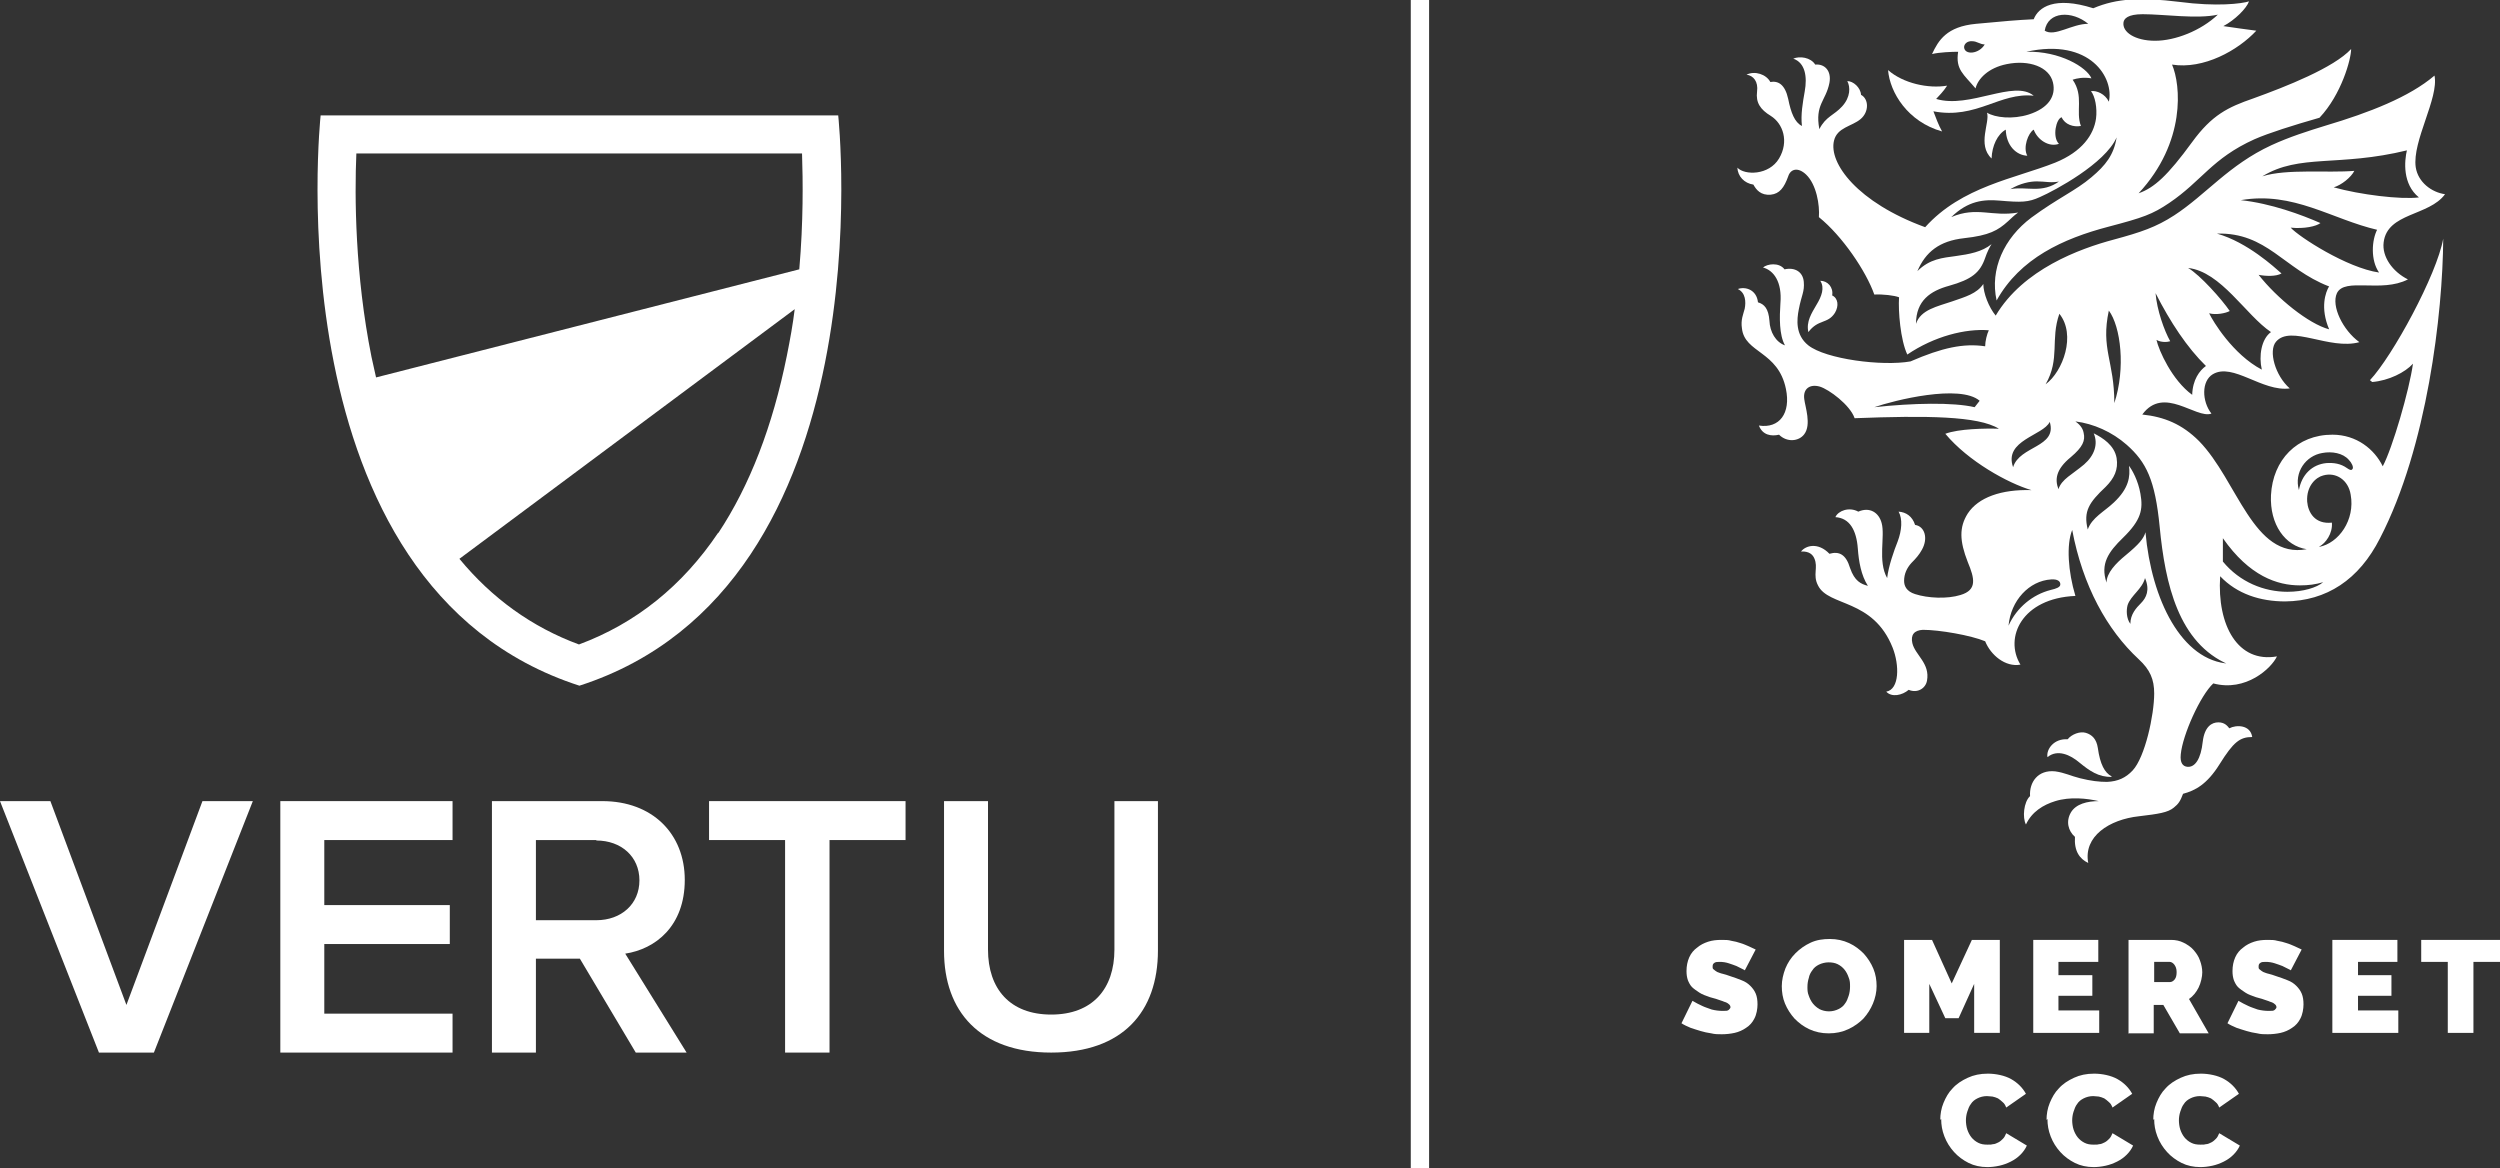 <?xml version="1.0" encoding="UTF-8"?>
<svg xmlns="http://www.w3.org/2000/svg" version="1.1" viewBox="0 0 545.8 255">
  <rect x="0" y="0" width="545.8" height="255" fill="#333333" stroke="none"/>
  <defs>
    <style>
      .cls-1 {
        fill: #fff;
      }
    </style>
  </defs>
  <!-- Generator: Adobe Illustrator 28.6.0, SVG Export Plug-In . SVG Version: 1.2.0 Build 709)  -->
  <g>
    <g id="Layer_1">
      <g>
        <g>
          <path class="cls-1" d="M183,25.2h-113s-11.1,102.7,56.5,124.5c67.6-21.8,56.5-124.5,56.5-124.5ZM77.8,33.5h97.3c.2,5.9.3,14.9-.6,25.3l-92.4,23.6c-.3-1.5-.7-3-1-4.5-3.6-18-3.7-35-3.3-44.4ZM156.8,116.3c-7.8,11.6-18,19.8-30.4,24.4-10.3-3.8-19-10.1-26.1-18.7l73.2-54.5c-.4,3.3-1,6.6-1.7,10.1-3.1,15.4-8.1,28.4-15,38.8Z"/>
          <g>
            <path class="cls-1" d="M21.6,229.8L0,174.9h11l16.6,44.5,16.6-44.5h11l-21.6,54.9h-12Z"/>
            <path class="cls-1" d="M61.2,229.8v-54.9h37.6v8.5h-28v14.2h27.4v8.5h-27.4v15.2h28v8.5h-37.6Z"/>
            <path class="cls-1" d="M138.8,229.8l-12.2-20.5h-9.6v20.5h-9.6v-54.9h24.1c10.9,0,18,7.1,18,17.2s-6.4,15.1-13,16.1l13.4,21.6h-11.1ZM130.2,183.4h-13.2v17.5h13.2c5.4,0,9.4-3.5,9.4-8.7s-4-8.7-9.4-8.7Z"/>
            <path class="cls-1" d="M171.4,229.8v-46.4h-16.6v-8.5h42.9v8.5h-16.6v46.4h-9.6Z"/>
            <path class="cls-1" d="M206.2,174.9h9.5v32.4c0,8.6,4.8,14.2,13.8,14.2s13.8-5.6,13.8-14.2v-32.4h9.5v32.6c0,13.4-7.7,22.3-23.3,22.3s-23.4-9-23.4-22.2v-32.7Z"/>
          </g>
        </g>
        <rect class="cls-1" x="308" y="0" width="4" height="255"/>
        <g>
          <path class="cls-1" d="M380.9,211.8c-.6-.3-1.2-.6-1.8-.9-.5-.2-1.1-.4-1.7-.6-.6-.2-1.3-.3-1.9-.3s-.9,0-1.2.2c-.3.2-.4.4-.4.8s0,.5.3.7c.2.2.4.3.7.5.3.1.7.3,1.2.4.5.1,1,.3,1.6.5.9.3,1.8.6,2.5.9.8.3,1.4.7,1.9,1.2.5.5.9,1,1.2,1.7.3.7.4,1.5.4,2.4s-.2,2.2-.7,3.1c-.4.8-1,1.5-1.8,2-.7.5-1.6.9-2.5,1.1-.9.2-1.9.3-2.8.3s-1.5,0-2.3-.2c-.8-.1-1.6-.3-2.3-.5-.8-.2-1.5-.5-2.2-.7-.7-.3-1.4-.6-2-1l2.4-4.9c.7.4,1.4.8,2.1,1.1.6.3,1.3.5,2.1.8.8.2,1.6.3,2.4.3s1,0,1.3-.2c.2-.2.4-.4.4-.6s-.1-.5-.4-.7c-.2-.2-.6-.4-1-.5-.4-.2-.9-.3-1.4-.5-.5-.2-1.1-.3-1.7-.5-.9-.3-1.7-.6-2.3-1-.6-.4-1.2-.8-1.6-1.2-.4-.4-.7-1-.9-1.5-.2-.6-.3-1.2-.3-2,0-1.1.2-2.1.6-3,.4-.9,1-1.6,1.7-2.1.7-.6,1.5-1,2.4-1.3.9-.3,1.9-.4,2.9-.4s1.5,0,2.2.2c.7.1,1.4.3,2,.5.7.2,1.3.5,1.8.7.6.3,1.1.5,1.5.7l-2.4,4.6h0Z"/>
          <path class="cls-1" d="M394.6,215.4c0,.7,0,1.3.3,2,.2.6.5,1.2.9,1.7.4.5.9.9,1.4,1.2.6.3,1.3.5,2.1.5s1.5-.2,2.1-.5c.6-.3,1.1-.7,1.4-1.2.4-.5.6-1.1.8-1.7.2-.6.3-1.3.3-2s0-1.3-.3-2c-.2-.6-.5-1.2-.9-1.7-.4-.5-.9-.9-1.5-1.2-.6-.3-1.3-.4-2-.4s-1.5.2-2.1.5c-.6.3-1.1.7-1.4,1.2-.4.5-.7,1.1-.8,1.7-.2.6-.3,1.3-.3,2h0ZM399.2,225.6c-1.5,0-2.9-.3-4.2-.9-1.3-.6-2.3-1.4-3.2-2.3-.9-1-1.6-2.1-2.1-3.3-.5-1.2-.7-2.5-.7-3.8s.3-2.6.8-3.9c.5-1.2,1.2-2.3,2.2-3.3.9-.9,2-1.7,3.3-2.3,1.3-.6,2.7-.8,4.2-.8s2.9.3,4.2.9c1.3.6,2.3,1.4,3.2,2.3.9,1,1.6,2.1,2.1,3.3.5,1.2.7,2.5.7,3.8s-.3,2.6-.8,3.8c-.5,1.2-1.2,2.3-2.1,3.3-.9.9-2,1.7-3.3,2.3-1.3.6-2.7.9-4.2.9h0Z"/>
          <polygon class="cls-1" points="431 225.5 431 214.8 427.6 222.3 424.7 222.3 421.2 214.8 421.2 225.5 415.7 225.5 415.7 205.2 421.8 205.2 426.1 214.7 430.5 205.2 436.6 205.2 436.6 225.5 431 225.5 431 225.5"/>
          <polygon class="cls-1" points="458.3 220.6 458.3 225.5 443.9 225.5 443.9 205.2 458.1 205.2 458.1 210 449.4 210 449.4 212.9 456.8 212.9 456.8 217.4 449.4 217.4 449.4 220.6 458.3 220.6 458.3 220.6"/>
          <path class="cls-1" d="M470.3,214.4h3.5c.3,0,.7-.2,1-.6.3-.4.4-.9.4-1.6s-.2-1.2-.5-1.6c-.3-.4-.7-.6-1-.6h-3.4v4.3h0ZM464.7,225.5v-20.3h9.3c1,0,1.9.2,2.7.6.8.4,1.6.9,2.2,1.6.6.7,1.1,1.4,1.4,2.3.3.8.5,1.7.5,2.6s-.3,2.3-.8,3.3c-.5,1-1.2,1.9-2.1,2.5l4.3,7.5h-6.3l-3.6-6.2h-2.1v6.2h-5.6Z"/>
          <path class="cls-1" d="M500.1,211.8c-.6-.3-1.2-.6-1.8-.9-.5-.2-1.1-.4-1.7-.6-.6-.2-1.3-.3-1.9-.3s-.9,0-1.2.2c-.3.2-.4.4-.4.8s0,.5.3.7c.2.2.4.3.7.5.3.1.7.3,1.2.4.5.1,1,.3,1.6.5.9.3,1.8.6,2.5.9.8.3,1.4.7,1.9,1.2.5.5.9,1,1.2,1.7.3.7.4,1.5.4,2.4s-.2,2.2-.7,3.1c-.4.8-1,1.5-1.8,2-.7.5-1.6.9-2.5,1.1-.9.2-1.9.3-2.8.3s-1.5,0-2.3-.2c-.8-.1-1.6-.3-2.3-.5-.8-.2-1.5-.5-2.2-.7-.7-.3-1.4-.6-2-1l2.4-4.9c.7.4,1.4.8,2.1,1.1.6.3,1.3.5,2.1.8.8.2,1.6.3,2.4.3s1,0,1.3-.2c.2-.2.4-.4.4-.6s-.1-.5-.4-.7c-.2-.2-.6-.4-1-.5-.4-.2-.9-.3-1.4-.5-.5-.2-1.1-.3-1.7-.5-.9-.3-1.7-.6-2.3-1-.6-.4-1.2-.8-1.6-1.2-.4-.4-.7-1-.9-1.5-.2-.6-.3-1.2-.3-2,0-1.1.2-2.1.6-3,.4-.9,1-1.6,1.7-2.1.7-.6,1.5-1,2.4-1.3.9-.3,1.9-.4,2.9-.4s1.5,0,2.2.2c.7.1,1.4.3,2,.5.7.2,1.3.5,1.8.7.6.3,1.1.5,1.5.7l-2.4,4.6h0Z"/>
          <polygon class="cls-1" points="523.6 220.6 523.6 225.5 509.2 225.5 509.2 205.2 523.4 205.2 523.4 210 514.8 210 514.8 212.9 522.1 212.9 522.1 217.4 514.8 217.4 514.8 220.6 523.6 220.6 523.6 220.6"/>
          <polygon class="cls-1" points="545.8 210 540 210 540 225.5 534.4 225.5 534.4 210 528.6 210 528.6 205.2 545.8 205.2 545.8 210 545.8 210"/>
          <path class="cls-1" d="M423.6,244.5c0-1.2.2-2.5.7-3.7.5-1.2,1.1-2.3,2-3.2.9-1,2-1.7,3.3-2.3,1.3-.6,2.7-.9,4.4-.9s3.7.4,5.1,1.2c1.4.8,2.5,1.9,3.2,3.2l-4.3,3c-.2-.5-.4-.9-.8-1.2-.3-.3-.7-.6-1-.8-.4-.2-.8-.3-1.2-.4-.4,0-.8-.1-1.2-.1-.8,0-1.5.2-2.1.5-.6.3-1.1.7-1.4,1.2-.4.5-.6,1.1-.8,1.7-.2.6-.3,1.3-.3,1.9s.1,1.4.3,2c.2.6.5,1.2.9,1.7.4.5.9.9,1.5,1.2.6.3,1.2.4,2,.4s.8,0,1.2-.1c.4,0,.8-.2,1.2-.4.4-.2.7-.5,1-.8.3-.3.5-.7.7-1.2l4.5,2.7c-.3.7-.8,1.4-1.4,2-.6.6-1.3,1.1-2.1,1.5-.8.4-1.6.7-2.5.9-.9.2-1.8.3-2.6.3-1.5,0-2.9-.3-4.1-.9-1.2-.6-2.3-1.4-3.2-2.4-.9-1-1.6-2.1-2.1-3.4-.5-1.3-.7-2.5-.7-3.8h0Z"/>
          <path class="cls-1" d="M446.8,244.5c0-1.2.2-2.5.7-3.7.5-1.2,1.1-2.3,2-3.2.9-1,2-1.7,3.3-2.3,1.3-.6,2.7-.9,4.4-.9s3.7.4,5.1,1.2c1.4.8,2.5,1.9,3.2,3.2l-4.3,3c-.2-.5-.4-.9-.8-1.2-.3-.3-.7-.6-1-.8-.4-.2-.8-.3-1.2-.4-.4,0-.8-.1-1.2-.1-.8,0-1.5.2-2.1.5-.6.3-1.1.7-1.4,1.2-.4.5-.6,1.1-.8,1.7-.2.6-.3,1.3-.3,1.9s.1,1.4.3,2c.2.6.5,1.2.9,1.7.4.5.9.9,1.5,1.2.6.3,1.2.4,2,.4s.8,0,1.2-.1c.4,0,.8-.2,1.2-.4.4-.2.7-.5,1-.8.3-.3.5-.7.7-1.2l4.5,2.7c-.3.7-.8,1.4-1.4,2-.6.6-1.3,1.1-2.1,1.5-.8.4-1.6.7-2.5.9-.9.2-1.8.3-2.6.3-1.5,0-2.9-.3-4.1-.9-1.2-.6-2.3-1.4-3.2-2.4-.9-1-1.6-2.1-2.1-3.4-.5-1.3-.7-2.5-.7-3.8h0Z"/>
          <path class="cls-1" d="M470.1,244.5c0-1.2.2-2.5.7-3.7.5-1.2,1.1-2.3,2-3.2.9-1,2-1.7,3.3-2.3,1.3-.6,2.7-.9,4.4-.9s3.7.4,5.1,1.2c1.4.8,2.5,1.9,3.2,3.2l-4.3,3c-.2-.5-.4-.9-.8-1.2-.3-.3-.7-.6-1-.8-.4-.2-.8-.3-1.2-.4-.4,0-.8-.1-1.2-.1-.8,0-1.5.2-2.1.5-.6.3-1.1.7-1.4,1.2-.4.5-.6,1.1-.8,1.7-.2.6-.3,1.3-.3,1.9s.1,1.4.3,2c.2.6.5,1.2.9,1.7.4.5.9.9,1.5,1.2.6.3,1.2.4,2,.4s.8,0,1.2-.1c.4,0,.8-.2,1.2-.4.4-.2.7-.5,1-.8.3-.3.5-.7.7-1.2l4.5,2.7c-.3.7-.8,1.4-1.4,2-.6.6-1.3,1.1-2.1,1.5-.8.4-1.6.7-2.5.9-.9.2-1.8.3-2.6.3-1.5,0-2.9-.3-4.1-.9-1.2-.6-2.3-1.4-3.2-2.4-.9-1-1.6-2.1-2.1-3.4-.5-1.3-.7-2.5-.7-3.8h0Z"/>
          <path class="cls-1" d="M513.6,102.4c-.2.3-.5.3-1.2-.2-1.4-1-2.9-1.2-4.5-1.1-3.1.3-5.4,2.5-6,5.9-1.1-3.9,1.5-7.5,5.1-8.1,2.1-.4,4.5,0,5.8,1.5.6.6,1.1,1.6.8,2h0ZM506.4,119.3c1.3-.7,2.9-2.8,2.7-5.2-3.7.4-5.2-2.2-5.4-4.6-.2-3.4,1.9-5.3,3.5-5.7,2.8-.8,5.5,1,6,4.2,1,5.5-2.6,10.6-6.9,11.4h0ZM499.4,129.2c-5.1,0-10.4-2.1-14.1-6.6v-5.1c5.8,8.3,11.9,10.3,16.8,10.3,1.9,0,3.4-.2,5.1-.7-1.4,1.2-4.4,2.1-7.8,2.1h0ZM486.7,144.9c-10.4-.6-17-14-18.3-28.7-.4,1.4-1.4,2.6-4.3,5-2.2,1.8-4.2,3.9-4.2,6-1.4-4.1.4-6.7,3.6-9.8,4-3.9,4.4-6.2,3.8-9.6-.5-2.9-1.8-5.2-2.5-6.1.3,2.3,0,4.9-3.3,8-2.1,2-4.8,3.3-5.7,5.9-1-4,.3-5.9,3.9-9.3,1.9-1.9,2.8-3.8,2.4-6.3-.5-2.8-3-4.4-5-5.4,1,2.3.2,4.8-2.1,6.8-2.6,2.2-4.9,3.2-5.6,5.4-.8-2.1-.6-4.3,2.7-7,2.6-2.2,3.2-3.6,2.8-5.3-.2-1.2-1.1-2-1.8-2.5,4,.5,8,2.3,11.2,5.1,4.3,3.8,6.2,7.7,7.2,17.9,1.2,12.5,4.1,25.4,15.1,30.1h0ZM467.4,131.7c-1,1-2.3,2.4-2.3,4.5-.9-1.2-.9-3-.6-4.1.7-2.1,3.2-3.5,3.8-5.9,1.1,2.6.3,4.3-.9,5.5h0ZM447.7,128.8c-3.9,1-7.4,3.8-9.2,7.8.5-5.5,4.5-9.8,9.3-10.1,1.4-.1,2.1.4,2,1.2-.1.5-.8.8-2.1,1.1h0ZM439.5,102c-2.1-5.9,6.6-6.9,8-9.9,1.7,5.6-6.6,5.2-8,9.9h0ZM449.6,68.5c3.7,4.6.8,12.6-3,15.4,3.2-5.6,1-9.7,3-15.4h0ZM460.4,67.8c2.6,3.5,3.7,12.6,1.2,20.2,0-9.2-3-11.8-1.2-20.2h0ZM431.1,88.9c-4.7-1.1-13.5-.9-21.9,0,4.3-1.5,18.7-5.1,23-1.4M449.7,39.5c-3.9,2.9-7.3,1.1-10.8,1.8,2.2-1.3,4.3-1.7,5.8-1.7,1.9,0,3,.4,5,0h0ZM446.4,6.7c.7-4.3,6-4.4,9.5-1.5-3.6,0-7.3,2.9-9.5,1.5h0ZM428.8,10.3c0-.7.7-1.4,1.8-1.3,1,0,1.7.7,2.7.7-1.2,2.1-4.4,2.4-4.5.6h0ZM463.6,4.9c.1-.8.9-1.8,4.2-1.8,4.6,0,11.9,1.1,16.4.1-3.7,3.5-9.3,5.7-13.7,5.7s-7.2-1.9-6.9-4h0ZM481.6,79.9c-1.4,1-2.9,3-3,6.3-4.4-3.2-7.3-9.7-7.8-12,1,.6,2.4.5,3,.3-1.3-2.3-2.9-6.8-3.2-10.5,3.2,6.3,6.9,11.9,11,15.9h0ZM495.8,72.5c-2.1,1.5-2.7,5.2-2,8.2-6.3-3.3-10.7-10.6-11.5-12.3,1.5.4,3.6,0,4.5-.5-1.7-2.5-6.5-7.9-9.1-9.4,7.2.8,12.6,10.3,18.1,14h0ZM508.5,62.5c-.8,1.3-2,4.7,0,9.4-4.5-1.2-11.4-6.8-15.4-11.9,1.5.3,3.8.4,5-.3-1.5-1.3-7.4-6.8-14.1-8.7,10.9-.3,14.6,7.7,24.4,11.5h0ZM519,50.1c-1.2,2.3-1.5,6.7.4,9.4-7-1-17.5-7.8-19.3-9.8,3,.3,5.6-.3,6.5-1-4.1-1.8-10.8-4.3-17.4-5,11.5-2,19.9,4.2,29.9,6.5h0ZM525.5,32.7c-.6,2.5-1,7.5,2.6,10.4-4,.5-12.9-.6-18.6-2.2,1.7-.5,3.8-2.2,4.5-3.6-5.7.5-14.8-.5-20.1,1.2,8.2-5,16.6-2,31.7-5.7h0ZM517.9,83.4c3.6-.3,7.2-2.1,8.9-4-.8,5.8-4.5,18.5-6.6,22.4-1.8-3.7-5.7-6.9-11-6.9-7.7,0-13,5.5-13.4,13.2-.3,6.4,3.1,11.1,7.8,11.8-11.7,2.2-15.1-15-23.5-23.6-3.7-3.7-7.6-5.3-12.4-5.8,4.7-6.4,11.7,1,15.1-.2-2.1-2.7-2.2-7.1.3-8.6,4.4-2.6,10.8,3.9,16.8,3.1-3.2-2.8-4.7-8.2-3-10.2,3.2-3.8,11.7,1.9,18.2.1-3.6-2.6-6.2-7.9-4.9-10.7,1.7-3.5,9.7,0,15.5-3-3.4-1.7-5.7-5-5.3-8.1.8-6.5,9.9-5.7,13.4-10.5-2.9-.4-5.9-2.6-6.4-5.9-.8-5.7,5.1-15.1,4.1-20-5.5,4.7-14.3,8.1-23.7,10.9-3.9,1.2-8,2.5-11.9,4.3-9.3,4.3-14.3,10.8-21.2,15.3-4,2.6-7.3,3.7-13.2,5.3-7.5,2-19.8,6.5-25.8,16.6-1.5-1.8-2.7-4.9-2.7-6.9-1.4,2.1-3.9,2.8-6.8,3.8-3.2,1.1-6.9,1.8-7.9,4.9,0-5.1,3.2-7.2,7.2-8.3,5-1.4,6.8-2.9,7.9-6.1.4-1.2,1-2.4,1.4-3-2.1,1.7-4.9,2.2-7.8,2.6-2.9.4-5.7.6-8.4,3.3,1.8-4.2,4.8-6.6,10.2-7.2,5.5-.6,7.4-1.7,9.6-3.7.8-.7,1.1-1.1,2.2-1.9-5.7,1-9-1.4-14.6,1,3.7-3.6,7.1-3.9,10.6-3.6,4.7.4,6.2.4,8.8-.8,3.2-1.4,14.2-7.3,16.7-13-.6,3.8-2.4,6.1-5.5,8.7-3.4,2.9-7.4,4.6-13.1,8.8-6,4.5-9.1,11.3-7.6,18.1,5.1-9.2,14.5-13.5,24.4-16.1,7.6-2,9.6-2.7,13.3-5.2,7.1-4.8,9.3-9.7,18.6-13.9,3.2-1.4,8.3-3,14.2-4.7,4.8-5.1,6.9-12.8,6.9-15-3.8,4.1-14.2,8.2-21.4,10.8-5.5,1.9-9,3.6-13.3,9.5-5.4,7.4-8.3,10-11.7,11.2,10.4-11.2,9.2-23.7,7.3-28.1,6.9,1.1,14.4-3.1,18.4-7.4-2.4-.3-4.4-.6-7.2-1,2.5-1.3,5.1-3.9,5.6-5.4-1.6.5-7,1.2-15.3.1-8.3-1-13.5-.8-18.7,1.4-8.5-2.7-12-.2-13,2.4-4,.2-6.1.4-12.6,1-6.4.6-8.2,3.6-9.6,6.6,1.6-.4,4.4-.5,5.7-.5-.6,3.9,1.2,4.9,3.8,8,.5-2.1,2.8-4.5,6.8-5.3,4.9-1,9.3.6,10.1,4,.7,2.9-.9,5.6-5.3,7-3.5,1.1-7.3.7-9.1-.4.7,2.1-2.2,7,1,10,.1-2.8,1.3-5.3,3.1-6.3.1,3.5,2.3,5.6,4.7,5.7-1-1.8.2-5,1.4-5.7.8,2.2,3.3,3.9,5.5,3.1-1.5-1.5-.6-5.5.6-5.8.7,1.6,2.6,2.2,4.2,1.9-1.2-3.2.7-6.5-1.8-10.1.9-.3,2.3-.6,4.1-.3-1-2.4-6.9-6-14.2-5.8,14-3.1,19.2,5.8,18,10.9-.8-1.7-2.7-2.5-3.9-2.3.9,1.1,1.4,3.7,1.1,6-.5,3.5-3,7.2-8.9,9.6-8.8,3.5-20.4,5.2-28.4,14.1-14.8-5.4-21.1-14-19.9-18.9.7-2.9,3.9-3.1,5.8-4.7,1.9-1.6,1.8-4.4.1-5.3-.1-1.6-1.7-3-3-3,.7,1.3.7,3.5-1.1,5.5-1.8,2-3.6,2.2-5,5-1-5.4,1.4-6.1,2.2-10.1.5-2.7-1.1-4.2-3.1-4-1-1.6-3.4-1.9-4.8-1.3,2.6.9,3.1,3.9,2.5,7.2-.4,2.3-.9,5-.6,7.5-1.6-.8-2.4-2.9-3-5.9-.7-3.2-2.2-4-3.9-3.7-.9-1.7-3.4-2.5-5.2-1.6,1.5.2,2.6,1.5,2.3,3.7-.3,2.4.7,3.9,3,5.3,2.7,1.7,4,5.6,1.8,9.3-2.2,3.7-7.5,3.7-9.1,2,.1,1.9,1.5,3.4,3.5,3.7.6,1.1,1.6,2.4,3.8,2.2,1.9-.2,2.9-1.5,3.8-4,.5-1.6,2.1-2.1,3.9-.4,2.3,2.2,3,6.7,2.8,9.3,5.1,4.1,10.3,11.8,12.1,16.9,1.9-.1,4.4.2,5.4.6-.2,3,.3,9.3,1.8,12.5,5.9-4,12.7-5.7,17.8-5.3-.4.8-.8,2.4-.8,3.5-4.7-.7-9.4.3-16.3,3.3-6.2,1.1-18.5-.5-22.3-3.5-2.9-2.3-2.5-5.7-2.1-7.8.6-3.2,1.3-3.9,1.1-6.1-.2-2.2-2-3.2-4.2-2.7-1.2-1.6-3.8-1.2-4.7-.4,2.3.6,4.2,3.1,3.8,7.8-.2,3-.3,6.9,1,9.2-2-.7-3.3-2.9-3.4-5.4-.2-2.6-1.1-3.6-2.5-4-.3-2.8-2.8-3.5-4.4-2.9,1.7.8,1.8,2.8,1.5,4.3-.3,1.2-.9,2.4-.6,4.3.6,5.4,7.9,4.9,9.6,13.2,1.1,5.3-1.4,8.7-5.9,8,.8,2.1,2.7,2.4,4.4,2,1.7,1.7,4.3,1.5,5.5-.1,1.6-2.1.2-6,0-7.7-.3-2.3,1.3-3.3,3.4-2.7,2,.6,6.6,4,7.6,6.9,15.6-.6,27-.5,31.5,2.3-3-.1-8.8,0-11.7,1.1,5,6,13.7,10.8,18.8,12.3-6.6-.2-11.6,1.6-13.9,5.1-1.9,3-1.8,6,0,10.6,1.5,3.6,2.1,6.1-1.6,7.2-2.9.9-7.1.7-9.9-.2-1.9-.6-2.4-1.8-2.4-2.9,0-1.5.6-2.8,1.6-3.9,1-1,1.7-1.8,2.3-2.9,1.4-2.5.6-5.1-1.5-5.4-.6-1.9-2-2.8-3.6-2.9.9,1.6.7,4.1-.2,6.5-.8,2-2,5.4-2.3,8-2.1-3.7-.4-9.1-1.2-12-.6-2.3-2.6-3.6-5.1-2.5-2-1.1-4.4-.2-5,1.2,3.1.2,4.6,2.8,4.9,6.9.2,2.7.7,5.8,2.2,8.1-1.5-.4-2.9-1-3.9-3.9-.9-3-2.4-3.7-4.5-3.1-2.5-2.6-5.2-1.8-6.2-.5,1.9-.1,2.6.8,2.9,1.5.9,2-.4,3.6.8,5.9,2.3,4.7,12,2.8,16.3,13.6,1.5,3.8,1.5,9.1-1.4,9.6,1.2,1.3,3.5.8,4.9-.4,1.9.8,3.7-.3,4-2,.7-3.8-2.6-5.6-3.2-8.2-.4-1.8.4-2.8,2.3-2.9,3.6,0,10.5,1.2,13.6,2.5,1.2,3,4.4,5.7,7.7,5.1-3.6-5.9.3-14.5,12-15-1.6-5.3-2-11.2-.7-14.4,2.3,12.2,7.6,21.8,14.5,28.2,2.5,2.3,3.4,4.4,3.4,7.5,0,4.7-2,13.9-4.7,16.8-1.5,1.6-3.2,2.4-5.6,2.5-1.7,0-3.5-.2-5.9-.8-2-.5-3.3-1.2-5.4-1.5-3.8-.4-5.7,2.4-5.5,5.4-1.4,1.3-1.7,4.7-.9,6.2,1.3-2.8,3.8-4.3,6.4-5.1,3.2-1,6.9-.6,9.5,0-2.5,0-5,.6-6.1,2.5-1.1,1.9-.6,4,.9,5.3-.2,3.1,1,4.8,2.9,5.7-1.1-5.8,4.6-9.5,11.1-10.2,4.2-.5,6.3-.8,7.6-1.9,1-.8,1.4-1.4,2-3,2.6-.7,5.2-2,8-6.5,3-4.8,4.4-5.9,7.1-5.9-.4-2.7-3.5-2.7-5-1.9-.4-.5-1-1.3-2.4-1.3s-3,.9-3.4,4.2c-.4,3.8-1.7,5.7-3.4,5.5-.9-.1-1.6-.8-1.4-2.7.4-4.3,4.3-12.9,7.1-15.5,7.1,1.9,12.7-3.3,13.9-5.9-8.5,1.5-13.1-6.7-12.4-17.5,3.7,3.9,8.8,5.5,14.2,5.5,9-.1,16.1-4.7,20.7-13.8,10.3-19.9,13.7-49.1,13.8-65.4-1.4,7.9-11.1,25.7-16,30.9h0Z"/>
          <path class="cls-1" d="M461,169.5c-1.5-.8-2.5-2.6-3-6.2-.3-2-1.3-2.9-2.6-3.3-1.3-.4-3.1.3-4,1.4-3-.2-4.7,2.2-4.4,3.9,2.2-1.8,5-.5,7,1.2,2.2,1.8,4.2,3.2,7,3.1h0Z"/>
          <path class="cls-1" d="M444,20.9c-4.3-3.6-14,2.9-21.3.7.7-.8,1.5-1.5,2.4-2.9-4.1.7-9.6-.5-12.9-3.4.4,4.9,4.3,11.3,11.8,13.4-.8-1.4-1.4-3.1-1.9-4.4,9.4,1.8,14.5-4.2,21.9-3.4h0Z"/>
          <path class="cls-1" d="M394.8,72.5c-.5-2.3.7-4.1,1.8-6,1.1-1.8,1.8-3.7.8-5.2,1.6,0,2.9,1.4,2.6,3.2,1.3.6,1.5,2.3.6,3.8-1.6,2.5-3.6,1.3-5.8,4.2h0Z"/>
        </g>
      </g>
    </g>
  </g>
</svg>